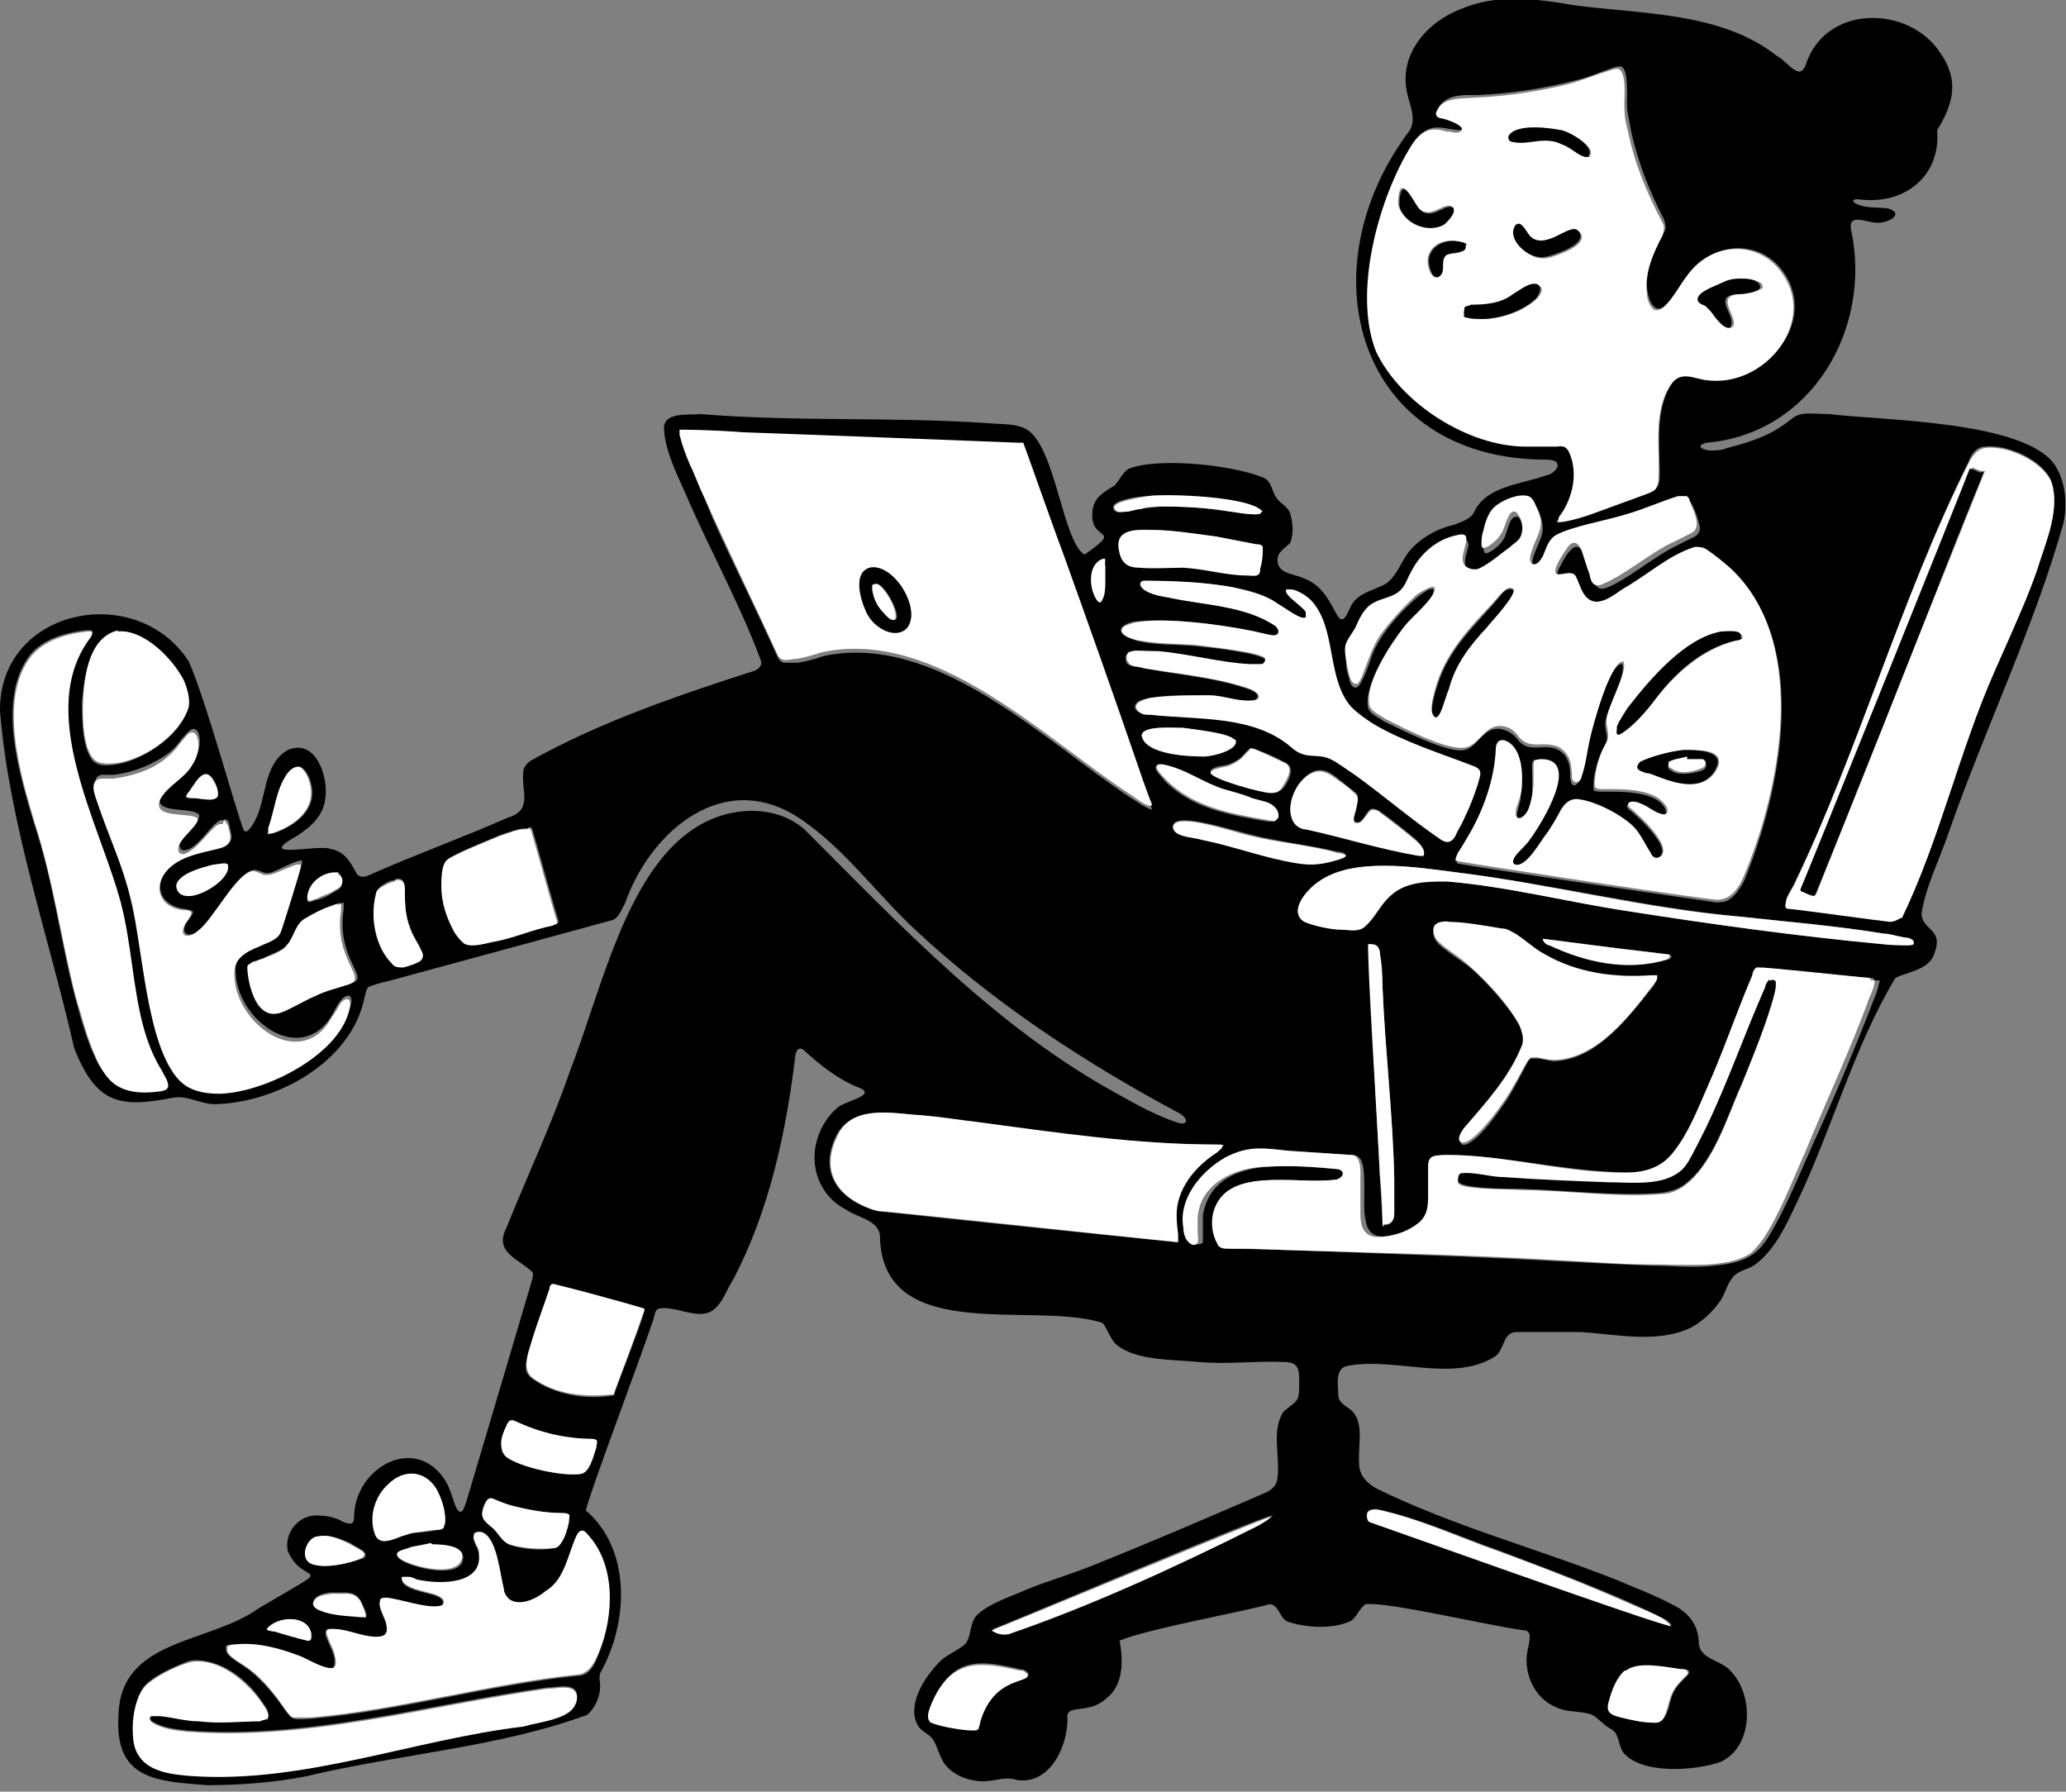 <?xml version="1.0" encoding="UTF-8"?>
<svg id="Capa_2" data-name="Capa 2" xmlns="http://www.w3.org/2000/svg" viewBox="0 0 158.7 137.6">
  <rect x="0" y="0" width="158.7" height="137.6" fill="#808080" stroke="none"/>
  <defs>
    <style>
      .cls-1 {
        fill: #fff;
      }
    </style>
  </defs>
  <g id="Capa_1-2" data-name="Capa 1">
    <g>
      <path d="M0,54.5c0-7.8,10.5-9.9,14.5-3.7,1.3,2.9,3.6,11.4,4.2,12.9.2.5.7-.3.9-.7.9-1.7.6-4.3,2.5-5.4,2.1-.9,3.1,1.9,2.9,3.6-.1,1.4-1.1,2.3-2.2,3-3.4,1.9,1.7.6,2.6,1,1.1.2,1.5,1,2,1.9.3.4.8.2,1.2,0,3.4-1.5,7-2.8,10.4-4.3,2-.6,1-2.1,1.2-3.5,0-.4.3-.7.6-.9,5.4-3,11.3-5,17.2-6.9.4-.2.6-.5.4-.9-1.6-4.3-3.9-8.4-5.7-12.6-.7-1.6-1.6-3.3-1.7-5.1,0-1.3,1.9-1,2.8-1.1,7.3.6,14.8.2,22.1.7,1,.1,2.2,0,3,.5,2.2,1.4,2.7,8.5,4.4,9.6,3-2.1.6-1,.6-3,0-1.3.7-1.7,1.7-2.3.4-.4.6-1,1.1-1.3,2.3-.9,8-.3,10.4.7.6.3.6,1.1,1,1.6.3.4.8.6,1,1.1.2.7.3,1.6,0,2.3-.5.5-1.2.8-.9,1.7.3.7,1.3.7,1.9,1,2.7.9,2.5,4.9,3.6,2.3.5-1.2,1.8-1.3,2.8-1.9.8-.6,1.1-1.6,1.7-2.4.9-1.1,2.2-1.8,3.5-2.1.5-.2,1.2-.4,1.5-.9.9-2.1,3.7-2.2,5.6-2.9.7-.1,1.5-1.2,0-1.2-14.6,0-18.6-14.6-10.5-25.3.5-.9,0-1.9-.2-2.8-.7-3,1.5-5.5,4.1-6.5,2.8-1.2,5.8-.8,8.7-.3,5.2.7,11.3.5,15.6,3.9.6.3,1.1,1.1,1.7,1.2.2,0,.4-.2.5-.5,1.5-4.7,7.9-4.6,10.3-1,1.5,2.1,1.1,3.9-.2,6,.3,3.6-2.6,5.8-6.1,5.3-.6,0-.3.3,0,.4.7.3,1.5.2,2.3.3,1.4.4,0,1.2-.9,1.1-.7,0-2.2-.8-1.9.6,1.6,7.5-3,15.6-11.1,16.3-.8.2-.5.5.2.6.5,0,.9,0,1.4-.2,1.5-.4,2.9-.8,4.2-1.7.5-.3.9-.8,1.5-.9.6-.1,1.4,0,2.1,0,4.1.5,15.2.5,17.4,4,.8,1.3.9,3,.6,4.4-2.3,8.1-6,15.7-8.8,23.7-.7,2.1-1.8,4.2-2.1,6.3.1,1.3,1.7,1.1,1,3-.4,1.3-2,1.4-3,1.9-3.2,5.3-4.9,11.7-7.6,17.3-.8,1.7-1.7,3.7-3.3,4.8-.5.3-1.2.4-1.6.9-.5.6-.6,1.4-1.1,2-.6.8-1.3,1.4-2,1.8-2.5,1.3-5.7.6-8.5.4-1.7,0-3.4,0-5,0-1.1,0-.9,1.4-1.7,1.9-3.2,2-7.7,0-11.3.7-1,.2-.7,1.5-.7,2.2,0,.7.7.9,1.1,1.3.9,1,.4,2.7.5,4,0,.9.6,1.5,1.3,1.9,5.9,2.9,12.3,4.6,18.4,7,1.4.6,3,1.2,4.3,1.9,1.3.6,2.1,1.6,2.1,3.1.2,1.2,1.8,1.2,2.5,2.1,1.7,1.8,1.7,5.7-.8,6.9-1.9.7-6.1,1-7.5-.7-.3-.4-.3-1-.6-1.5-.2-.3-.6-.4-.9-.7-.4-.3-.7-.7-1.2-.8-.8-.2-1.7-.1-2.5-.5-1.7-.7-2.6-2.8-2.1-4.6.1-.6.3-1.3-.4-1.3-2.9-.4-10.4-2.2-12.1-2-.6.4-.7,1.2-1.4,1.4-1.3.5-3.1.4-4.4,0-.8-.1-.8-1.4-1.6-1.4-1.6.5-9.4,1.9-11.5,2.8.3,1.6.3,3.5-1.1,4.5-1.3,1.2-3.1.3-2.9,1.5,0,2.2-1.4,5.1-3.9,4.7-.8-.3-1.7.1-2.6.1-1.2,0-2.7-.6-3.2-1.8-.3-.6-.4-1.2-.8-1.6-.3-.3-.8-.5-1-.9-.9-1.6.6-3.8,1.7-4.9.5-.5,1.3-.8,1.9-1.3.6-.6.3-1.8,1.1-2.4.9-.8,2.5-1.3,3.6-1.8,1.7-.7,3.5-1.2,5.2-1.9,4.5-1.8,8.9-3.7,13.3-5.6.4-.2.7-.5.8-.9.3-1.7-.5-3.8.5-5.3,1.1-.9,1.2-.7,1.2-2.2,0-1,0-1.6-1.2-1.6-2.1-.1-4.4.2-6.5,0-2.1-.2-4.8-.1-6.3-1.3-.5-.4-.7-1.2-1.1-1.7-5.2-1.7-16.7,1.7-17.1-6.4.1-1.5-1.6-1.6-2.6-2.3-2-1-2.9-3.3-2.2-5.5.3-.9.8-1.7,1.5-2.3.4-.5,3.3-1,1.6-1.6-1.5-.6-2.9-1.7-4.1-2.8-.3-.3-.6-.2-.7.3-.7,5.9-2,12-4.8,17.3-.6.9-1,2.5-2.3,2.6-1.1.1-2.3-.6-3.4-.4-.3.1-.3.5-.4.8-1.1,3.3-4.9,13.3-5.2,14.7,3.5,3,3.3,8.6,1.1,12.5-.1.4,0,.7,0,1,0,.8-.4,1.7-1,2.2-6.8,2.5-14.4,3-21.5,4.7-2.5.5-5.2.7-7.7.7-3.8-.3-7.1-.4-6.8-5.3.1-6,6.9-5.5,10.8-8.3,6.4-3.8,3.4-1.5,2.2-4.4-.3-1.5,1-2.9,2.5-2.7.6,0,1.3.2,1.8.5.6.2.8.2.8-.5.1-3.7,4.7-6.3,7-2.7.4.6.6,1.6.9,2.2.4.5.5,0,.7-.5.9-3,3.8-12.8,5.1-17.2,0-.2.1-.3,0-.5-1-1-3-1.5-2-3.4,1.6-4,3.5-8,4.9-12.1,2.7-6.9,4.8-17.9,12.1-19.7,2.1-.5,4.3-.2,5.9,1.2,7.5,7.5,14.8,15.3,24.2,20.4,1.4.8,2.9,1.6,4.4,2.1.9.3.9-.3.2-.7-7.3-3.9-14.3-8.5-20.3-14.1-3-2.8-5.4-6.2-8.8-8.5-5.9-4-11.6,1-13.5,6.5-.3.5-.5,1.2-1.1,1.3-2.9.8-12.5,3.4-16.9,4.6-.9.2-1.5.4-1.7.5-.2.2-.2.5-.3.8-1,5-6.8,8.1-11.5,8.2-1.1,0-2.1-.7-3.2-.5-4.1.8-5.9.5-7.6-3.8C3.8,72.1.7,63.3,0,54.6h0ZM119.7,39.9c0,0,.1.1.3,0,.7-.1,1.7-.4,2.4-.6,1.4-.5,2.9-1,4.3-1.5.2,0,.5-.2.6-.4.2-.3.2-.6.2-1,0-2.1-.4-4.9.9-6.9.7-1.2,1.7-.5,2.8-.4,4.4.5,8.5-4.4,5.8-8.2-1.8-2.6-5.5-2.4-7.4.3-.5.6-1.9,3.7-2.8,2-.8-1.8.2-3.8,1.1-5.5.1-.3,0-.6-.1-.9-1.1-2.1-2-4.4-2.5-6.7-.1-.5-.2-1.1-.3-1.6-.1-.7.2-3.2-.5-3.4-.1,0-.3,0-.6.1-.9.3-2,.8-3,1-2.3.6-5,1-7.4,1.1-1,0-2.2-.1-2.9.8-.1.2-.2.4,0,.6,0,0,.2.1.4.1.5.1,1.2.4,1.4.7,0,.1.1.3,0,.4-.3.2-.8,0-1.1,0-1.3-.3-2,0-2.7,1.1-2.6,4-4.6,11.3-2.7,15.8,1.8,4.1,7.1,7.3,11.5,7.3.7,0,1.7,0,2.4,0,.6,0,.8.1,1,.6.6,1.5.2,3.2-.7,4.6,0,.1-.2.3-.2.4h0ZM88.4,61.9c0,0,.1,0,.1,0,0,0,0,0,0,0-1.9-5.4-4.7-13.4-6.8-19.2-.8-2.2-3-8.4-3.1-8.6,0,0,0,0,0,0,0,0-.2,0-.3,0-5.3-.2-15.3-.6-21.1-.8-2.6,0-4.5-.2-4.9-.2,0,0,0,0,0,0,0,0,0,.1,0,.4.1.8.5,1.6.8,2.3.5,1.3,1.1,2.6,1.6,3.9,1.6,3.6,3.4,7.1,5,10.7.1.2.2.4.5.5.3,0,.6,0,1.1,0,.6-.1,1.4-.3,1.9-.5,8.7-1.9,17,6.5,23.7,10.9.5.3,1,.7,1.6.9h0ZM146.1,70.4c2.9-6,4.4-12.8,7.1-18.9.8-1.8,1.6-3.7,2.4-5.5.4-1,.8-2,1.1-3,.6-1.8,1.5-4.1.9-6-.6-1.6-3.3-2.9-5.1-2.7-.7,0-1.1.6-1.3,1.2-5.2,10.4-8.3,22-13.4,32.4-.2.4-.5.8-.6,1.2,0,.4,0,.5.2.6,1.1.1,6.8.9,7.8,1,.3,0,.6-.1.8-.3h0ZM96.9,39.3c-.9-1.1-7.4-1.4-8.8-1.2-.6,0-2.7.3-2.6.9.1.4.5.4.9.3.4,0,.8-.2,1.1-.2.6-.1,1.1-.1,1.7-.2,1.8,0,3.5.1,5.3.4.6,0,1.2.2,1.8.2.2,0,.6,0,.5-.2h0ZM117.8,58.4c-.2.2-.1.7-.1,1.1,0,.6,0,1.2,0,1.7-.1.5-.3,1.2-.6,1.6-.2.2-.5.4-.6,0,0-.4.2-.9.3-1.4,0-.4.1-.8.1-1.1,0-1.2-.2-2.7-1.2-3.1-.3-.2-.7,0-.7.3,0,2.1-.7,4.2-1.6,6-.4.8-1.1,1.7-1.4,2.4-.1.2-.1.3-.1.4,1.3.3,18.5,2.8,19.9,3,.3,0,.7,0,1-.2.5-.3.9-.9,1.2-1.5,2.8-6.8,5-17.8-.7-23.5-.6-.6-1.5-1.4-2.1-1.7-.3-.2-.6-.2-.9-.2-2,.6-3.7,2.1-5.5,3.2-.6.3-1.3.8-1.9,1-.7.1-1.1-.5-1.4-1.1-.2-.4-.3-.8-.5-1-.4-.2-1.1.3-1.4,0,0-.3.1-.6.3-.9.2-.4.4-.8.8-1.2.4-.4.7-.2,1,.4.2.5.4,1.2.6,1.8.2.5.4.9.9.8,1.1-.3,2.8-1.6,3.9-2.3.6-.4,1.1-.7,1.7-1,.4-.2.8-.4,1.2-.6.5-.2.7-.6.5-1.1-.1-.5-.3-1-.5-1.4-.2-.4-.4-.6-.9-.4-1.7.5-3.3,1.3-5,1.7-1.4.3-3.5.8-4.5,1.4-.7.4-.7,1.3-1.2,1.9-.3.4-.8.4-.7-.1,0-.9.9-2,.8-2.8,0-.6-.4-1.8-.9-2-.3-.1-.8,0-1.2,0-.4.1-.8.3-1.1.5-.8.5-1,1.3-1.2,2.2,0,.3-.3,1.1,0,1.3.4,0,1.2-.7,1.4-1.1.3-.4.4-1.9,1.1-1.7.2.1.4.6.5.9,0,.3.1.5,0,.8-.1.5-.5.7-.9,1-.5.4-1.5,1.1-2.1,1.4-.5.3-1.3.4-1.5-.2-.2-.5.1-1.2.2-1.7,0-.3-.1-.5-.5-.5-1.6.2-3.1,1.4-3.8,2.8-.2.5-.4,1-.8,1.4-.4.4-.9.6-1.5.7-1.4.3-1.6,1.5-2.3,2.5-.2.2-.4.5-.5.8-.1.4,0,.8,0,1.4,0,.5.2.9.3,1.4.3.7.7.4.9-.1.3-.5.6-1.4.8-2,.6-1.5,1.9-3,3-4,.4-.4.8-.7,1.3-1,.5-.2.5,0,.3.5-.5,1-1.6,1.7-2.3,2.6-1,1.3-3,4.3-2.6,6,.2.5.8.7,1.2,1,1.3.6,4.9,2.5,6.2,2.2.8-.2,1.1-1,1.8-1.4.7-.5,1.7-.1,2.2.5.9,1.3,2.1.3,3.2.9.6.3.9,1,.9,1.7,0,.3,0,.5.1.8.2.5.6,0,.7-.3.3-.9.3-1.8.6-2.7.2-.9,1.6-6.2,2.6-6.1.4.8-1.3,3.6-1.3,4.6,0,.6.3,1.1,0,1.6-.5.8-.8,1.9-.9,2.9,0,.2,0,.3,0,.5,0,.2.4.2.6.2,1.4,0,4.2-.1,4.9,1.3.2.4,0,.7-.5.5-.6-.2-1.1-.7-1.7-.9-.7-.1-1,.2-.4.6.7.6,1.4,1.3,1.9,2,.3.4.8,1.2.2,1.6-.3.2-.6,0-.7-.3-.4-.6-.8-1.5-1.3-2-.8-.9-2.8-1.9-4.1-2.1-.9-.2-1.3.5-1.7,1.2-.2.5-.4.8-.8,1.3-.5.6-1.6,2.7-2.5,2.5-.6-.3.4-1.1.6-1.3.2-.2.3-.4.5-.6.8-1.2,3.9-6.3.9-6.2-.3,0-.5,0-.6.1h0ZM97,42c0,0-.3-.1-.5-.2-1-.2-2-.4-3.1-.6-1.5-.2-3-.4-4.5-.5-1,0-2.9-.3-2.9,1.1,0,.5.1,1.1.5,1.4,1,.7,3.2.2,4.4.3,1.6.1,3.2.5,4.9.6.3,0,.7,0,.9-.1,0,0,.1-.2.1-.4,0-.4.1-1,.2-1.3,0-.1,0-.3,0-.4h0ZM84.8,42.9c-1.2.3-1.2,2.2-.6,3.1.2.3.4.4.5,0,.2-.4.2-.9.2-1.4,0-.4,0-.8,0-1.1,0-.3,0-.6-.1-.6h0ZM100.3,47.4c-.3.3-1.7-.8-2.1-1-2.3-1.7-7.2-1.7-10-1.8-.6,0-.9.3-.3.7.4.3,1,.4,1.5.5,2.7.6,6.3.7,8.6,2.3.3.3.3.7-.2.7-.5,0-1.3-.3-1.9-.4-2.6-.5-5.7-.9-8.4-.7-.8,0-2.2.6-.8,1.3,1.8.7,3.9.4,5.8.7.4,0,4.6.5,4.7,1,0,.1,0,.3-.3.4-.3.1-.6,0-.9,0-2.5-.2-5.2-.9-7.7-1.1-.6,0-2.1-.3-1.8.8.1.3.3.3.7.4.3,0,.7.2,1.1.2,2.7.5,4.7.6,7.2,1.4.3.1,1.1.3,1.1.7-.1.4-.8.3-1.1.3-.9,0-1.8-.4-2.7-.4-1.2,0-4.5-.1-5.4.5-.3.2-.3.6,0,.7.2.2.6.2.9.2,3.6.4,7.9,0,10.8,2.5,1.2,1,2,.4,3,.9.6.3,1.4.9,2,1.3,2.2,1.6,4.2,3.3,6.5,4.9.8.5,1-.2,1.3-.7.4-.7.7-1.4,1-2.1.2-.4.4-.9.5-1.3,0-.3.2-.7.2-1,0-.2-.4-.4-.6-.5-2.2-.9-4.4-1.5-6.5-2.6-1-.5-2-1.1-2.7-1.9-1.8-2.1-1.2-5.5-2.7-7.7-.4-.6-.9-1-1.7-1.3-.2,0-.5-.1-.6,0-.3.3,1.3,1.2,1.5,1.7,0,.1.2.3,0,.4h0ZM7.1,48.4c0,0-.3,0-.5,0-1.7.2-3.3.7-4.3,1.9-2.6,3.4-.8,9.2.3,12.9,1.5,4.4,2,9,3.2,13.5.4,1.5.8,3,1.5,4.5.3.7.7,1.2,1.1,1.7,1,1,2.6,1,3.9.8.6,0,.7-.3.4-.9-.1-.3-.3-.6-.5-.9-.6-1-1-2.1-1.3-3.2-.8-3.1-.9-6.4-1.7-9.4-1.6-6.1-6.7-14.8-2.3-20.5.1-.2.2-.3.1-.4h0ZM9,48.6c-2.1.4-2.5,3.2-2.7,5.2,0,1.4,0,3.6.8,4.6.5.5,1.2.4,1.9.3,2.2-.4,5.2-2.4,5.5-4.7,0-1.2-.6-2.3-1.4-3.2-1-1.2-2.6-2.5-4.1-2.3h0ZM94.8,56.8c-.3-.4-3.3-.8-3.9-.9-.9,0-3.1-.2-3.2.6.2,1.4,3.7,1.6,4.8,1.6.6,0,2.8-.5,2.4-1.3h0ZM17.2,63c-.3-.1-.6.2-.8.4-.6.6-1.4,1.8-2.2,1.9-.2,0-.3,0-.4-.3-.1-.7,1.6-1.8,1.5-2.4-.4-.7-3.7,0-2.9-1.5.6-1.1,1.9-1.6,2.5-2.7.4-.6.6-1.5.3-2.2-.4-.6-.9.2-1.2.5-.3.4-.6.8-1,1.1-1.2.9-2.7,1.5-4.2,1.7-.3,0-.7,0-1,0-.9.2-.3,1.3-.2,1.9.8,2.4,1.9,4.8,2.5,7.2,1,3.8,1.2,11.4,3.8,14.1.8.7,1.8,1,3.1,1,3.5,0,9.4-3.1,10-6.8,0-.6-.4-.5-.7-.2-.3.3-.5.7-.7,1.1-2.4,4.3-7.6.5-7.5-3.4,0-1.2.8-1.6,1.9-2,.6-.3,1.5-.5,1.7-1.2.3-.9,1.3-4.1,1.5-4.9,0,0,0-.2,0-.2-.3-.1-1.6.6-2.1.8-.8.4-1-.1-1.6-.1-1.3.2-3,3.7-4.2,4.6-.6.6-1.5.5-1-.5.2-.3.6-.7.5-.9,0-.1-.3-.1-.6-.2-2-.2-2.6-2.1-.9-3.4,1-.8,2.3-1.1,3.5-1.3.4,0,.7-.2.9-.5.2-.3,0-.8-.1-1.3,0-.2-.1-.3-.3-.4h0ZM96,57.5c-.3.2-.6.7-1,.9-.3.2-.6.3-1,.4-.3,0-1.1.2-1,.5,0,0,.1.1.2.2.5.3,1.5.6,2.1.8.8.2,1.5.5,2.4.6.4,0,.6-.1.9-.4.3-.4.7-1.1.5-1.6,0-.1-.2-.2-.3-.3-.4-.2-1.1-.6-1.7-.8-.3-.1-.8-.4-1-.3h0ZM98,63c.2-.2.1-.5,0-.7-.3-.5-1.3-.7-1.9-.9-.7-.2-1.5-.4-2.2-.7-1.6-.5-3-1.7-4.7-1.9-1-.1,0,.8.2,1.1,2.1,2.2,5.1,2.7,8,3.2.2,0,.4,0,.5,0h0ZM20.6,64c0,0,.3,0,.4,0,1.8-.6,3.4-1.9,2.9-3.8-.1-.5-.4-1.1-.8-1.3-.4-.1-.8.3-1,.6-.8,1.2-1,2.7-1.4,4.1,0,.1-.1.3,0,.4h0ZM109.3,65.7c.3-.4-.3-.9-.5-1.2-.7-.6-2.1-1.7-2.8-2.2-.2-.1-.4-.2-.6-.2-.5.1-.7,1.3-1.3,1-.1,0-.2-.2-.1-.4,0-.5.3-1,.3-1.5,0-.3-.3-.4-.5-.6-.3-.2-.6-.5-.9-.7-.6-.5-1.1-.9-1.9-.7-1.4.5-2.4,2.8-1.6,3.9.2.3.6.4.9.5,2.9.6,5.6,1.6,8.5,2,.2,0,.4,0,.5,0h0ZM14.3,61.2c0,0,.3,0,.6.1.5,0,1.4.3,1.8-.1.2-.5-.3-1.5-.7-1.7-.4-.2-.7.4-1,.6-.1.2-.3.4-.4.6-.1.2-.3.4-.3.5h0ZM103.4,65.7c0-.2-.5-.3-.7-.3-2.1-.5-4.7-.8-6.6-1.3-1.6-.4-3.8-1.1-5.1-1.1-.3,0-.8,0-.9.4,0,.9,1.6.9,2.2,1,2.5.5,4.8,1.4,7.3,1.8,1.2.2,1.8.2,3.1-.2.2,0,.6-.1.7-.3h0ZM40.6,63.6c-.7,0-1.5.3-2.1.5-1.2.5-3.2,1.3-4,1.8-.6.4-.5,1.5-.5,2.1,0,1.2.3,2.4,1,3.5.2.4.5.7.8.9.7.3,1.7,0,2.4-.2,1.4-.4,2.8-1,4.3-1.2.2,0,.4,0,.4-.3-.3-.9-1.5-5.3-2-7,0,0,0-.1-.2-.2h0ZM17.5,66.4c-.2-.2-.8,0-1.1,0-.8.2-2.4.7-2.8,1.4-.2.5.3.9.7,1,1,.2,3.5-1.3,3.2-2.4h0ZM147,72.5s0,0,0-.2c-.2-.2-.5-.3-.7-.3-.5-.1-1-.2-1.6-.3-3.6-.6-7.3-.9-11-1.3-7.3-.7-14.5-2.5-21.8-3.4-3.1-.4-8-1.2-10.6.7-.9.6-2.4,2.3-1.1,3.1.6.3,2,.5,2.8.6.6,0,1.3.2,1.8-.2.9-.7,1.2-1.7,2-2.4,1.2-1.1,2.7-1.2,4.4-1.1,4.7.4,9.3,1.6,14,2.3,6.3,1,12.9,1.9,19.3,2.5.7,0,1.4.1,2.1.1.2,0,.4,0,.4-.1h0ZM26,67.1c-.1,0-.3-.1-.4,0-1,0-2,.9-2,2,0,.4.5,0,.8,0,.4-.1.8-.3,1.1-.5.3-.2.6-.3.7-.5.2-.3,0-.7-.2-.9h0ZM30.3,67.6c-.4,0-.8.3-1.1.5-.1.1-.2.2-.3.4-.5,1.8,0,4.1,1.2,5.4.2.3.6.4.9.3.4,0,1-.2,1.3-.5.3-.2.1-.5,0-.9-.3-.5-.6-1-.8-1.6-.4-1-.4-2-.4-3,0-.5-.2-.8-.7-.7h0ZM26.2,69.4c0-.2-.7.2-.9.2-.5.2-1.1.5-1.6.8-.7.5-.9,1.4-1.4,2-.5.6-1.4.8-2.1,1.2-.2,0-.4.2-.6.2-.2,0-.3.1-.4.3,0,0,0,.1,0,.2,0,.3,0,.9.2,1.3.2.7.5,1.6,1.2,2,.7.4,1.3,0,2-.3.6-.3,1.3-.7,1.8-.9.8-.4,1.7-.7,2.6-.9,1.5-.4-1.2-1.8-.6-5.7,0-.1,0-.4,0-.5h0ZM127.3,75.1c0,0-.3,0-.5,0-2.8.3-5.6-.2-8.1-1.6-.8-.4-1.5-1.1-2.3-1.6-.4-.2-.7-.3-1.1-.4-1.1-.2-2.9-.4-3.9-.5-.5,0-1.2,0-1.3.6,0,.4.2.7.5,1,.6.5,1.5,1.1,2.2,1.6,1.4,1.2,3.3,3.3,4.1,4.9.3.6.2,1.1,0,1.7-.9,2-2.3,3.7-3.8,5.4-.3.4-.7.7-.9,1.2-.1.3,0,.6.4.5,1.1-.4,2.5-2.5,3.2-3.5.5-.8,1.2-2.2,1.6-2.9,0,0,.1-.2.2-.2.1,0,.3,0,.5,0,.4,0,.9.2,1.3.2,3.3-.1,5.8-3.5,7.7-5.9,0-.1.2-.3.2-.4h0ZM128.3,73.4c0,0,0-.1,0-.1-.2,0-.8-.1-1.7-.2-1.9-.2-7.2-.9-8-1,0,0,0,0,0,0,0,.1.4.4.5.5,2.8,1.4,6,2,9,1.1.2,0,.3-.2.3-.3h0ZM106.3,94.1c.5,0,.8-.3.8-.8,0-.9,0-1.9,0-2.7-.1-4.9-.7-9.8-.9-14.7,0-.8,0-1.9-.2-2.6,0-.3-.1-.5-.3-.6-.1-.1-.5-.2-.6-.1,0,1.2.7,13.7.9,17.8.1,2,.2,3.5.2,3.8,0,0,0,0,.1,0h0ZM144,75.3c0-.1,0-.1-.2-.2-1.1,0-7.4-.7-8.4-.8-.2,0-.2.2-.4.4-1.3,2.9-2.3,6-3.6,8.9-.8,1.7-1.5,3.5-2.6,5-1.2,1.6-3.2,1.5-5,1.4-4.1-.2-8.2-1.2-12.3-1.3-.4,0-.8,0-1.1.1-1,.2,0,3.6-.6,4.5-.5.9-1.6,1.3-2.6,1.5-1.1.3-2.1.3-2.3-1.1-.3-1.1.2-4.2-.5-4.8-.2-.2-.4-.2-.6-.2-1.5-.1-2.9-.2-4.4-.3-1.2,0-2.4-.3-3.5,0-2.6.6-5,3.1-4.7,5.8,0,.5.2,1,.6,1.3.2.1.5.1.6-.1,0-.3,0-.6,0-.8,0-.4,0-.8,0-1.3.9-4.8,7.1-3.7,10.7-3.5.8.2.2.7-.3.8-2.9.4-7.8-1-9.2,2-.4.8-.4,1.7,0,2.6.1.4.5.6.9.7,5.9.1,11.8.4,17.7.6,4.9.2,9.7.5,14.6.7,1.6,0,3.2.2,4.9,0,2-.2,3.2-.6,4.2-2.3,1.4-2.3,2.6-5.4,3.8-8,1.5-3.3,3-6.9,4.3-10.3.2-.4.3-1,.4-1.3h0ZM93.9,88c0,0-.4-.1-.5-.1-6.1,0-12.2-.8-18.2-1.7-1.7-.2-3.5-.4-5.2-.6-2-.2-4.8-.5-5.8,1.7-1.4,2.9.4,4.9,3.1,5.7,1.7.2,18,1.9,23.1,2.4,0,0,0,0,0,0,0,0,0,0,0-.1,0-.1,0-.3,0-.5,0-.9-.1-1.7,0-2.5.4-1.7,1.6-3,3-3.8.2-.2.5-.3.4-.5h0ZM49.5,100.6c-1.6-.5-6.2-1.7-7-1.9-.2,0-.2.2-.3.4-.4,1.3-.9,2.5-1.3,3.8-.1.5-.3,1-.4,1.4-.2.6-.2,1.2.4,1.6,1.7,1.2,4,1.6,6,1.3.2,0,.3,0,.3-.2.3-.9,1.9-4.9,2.3-6.3h0ZM45.8,110.6c-.1-.1-.3,0-.5-.1-.7,0-1.4,0-2.1-.2-1.2-.2-2.4-.6-3.5-1.1-.4-.2-.6-.2-.8.3-.2.4-.3.8-.4,1.3,0,.5,0,.8.4,1.1,1.1.8,4.3,1.5,5.7,1.3.7-.2,1-1.3,1.2-2,0-.2.2-.5,0-.6h0ZM34.1,117.3c0-.1.1-.3.1-.5,0-.8-.3-1.7-.7-2.4-.9-1.5-2.5-1.5-3.7-.3-.9.9-1.3,2.2-1.1,3.4.2,1.2,1.2.9,2.1.5.4-.2.8-.3,1.2-.3.5,0,1.1-.1,1.6-.2.2,0,.4,0,.5-.2h0ZM43.7,116.3c-.1,0-.3,0-.5-.1-1.2,0-2.4-.2-3.6-.5-.5-.1-1-.3-1.5-.5-.5-.2-.7,0-.9.4-.4,1,0,1.2.7,1.8.4.4.6.9,1.2,1.2.9.4,2.5.5,3.4.3.3,0,.5-.2.6-.4.3-.4.5-1.1.6-1.6,0-.3.1-.5,0-.6h0ZM128.4,124.8c0-.1-.4-.4-.6-.5-4-2-8.4-3.6-12.6-5.2-3.1-1.1-6.2-2.5-9.4-3.2-.3,0-.7,0-.8.3,0,.2,0,.5.2.6,1.2.3,22.4,7.9,23.2,8h0ZM97.7,116.4c-.7,0-20.3,8.3-21.4,8.7,0,0,0,0,0,0,0,0,0,0,.1.1.3.3.8.4,1.2.2,6.3-2.3,12.8-5.3,18.9-8.2.4-.2,1.1-.5,1.3-.9h0ZM17.4,126.5c-.2.3.2.7.5.9.4.3.9.6,1.3.9,1.1.9,2,2,2.8,3.2.2.2.3.4.6.5.4.1.9,0,1.3,0,6.8-.6,13.7-2.6,20.5-3.3.9,0,1.3-.9,1.6-1.7,1.2-2.9,1.2-6.7-.9-9.1-.3-.4-.6-.3-.8.1-.7,1.5-.9,3.4-2.4,4.3-.7.5-2,1.2-2.8.6-.2-.2-.4-.5-.4-.8-.3-1.2-.5-3.8-1.6-4.3-.3-.2-.7,0-.7.3,0,.5.4.9.4,1.4.2,2.3-3,2.3-4.8,1.9-.2,0-.5-.1-.7-.2-.1,0-.3,0-.4,0,0,0,0,.2,0,.3.5.8,2.5.8,3,1.3.2.2.2.5,0,.6-1,.3-3.1-.5-4.2-.6-.2,0-.4,0-.5.2-.2.6.5,1.4.5,2,.2,1-.9.8-1.6.7-.9-.1-1.9-.6-2.8-.6-.3,0-.3.2-.3.4.1.5.6,1.3.7,1.9,0,.5,0,.9-.6.7-.7-.2-1.4-.6-2.1-.9-1.6-.7-3.4-1.1-5.1-.9-.2,0-.5,0-.6.2h0ZM24.4,118c-.8.2-1.3,1.7-.4,2.1.9.4,2.8,0,3.8-.4.2,0,.4-.2.2-.5-.2-.2-.8-.5-1.1-.7-.7-.3-1.6-.7-2.4-.5h0ZM33.2,118.6c-.4,0-1,.2-1.5.3-.5.1-1.6.3-.9.9.9.6,4.1,1.4,4.7.2.5-1.2-1.4-1.4-2.2-1.3h0ZM28.1,124.2c.2-.2-.3-1-.4-1.3-.3-.4-.6-.6-1.2-.6-.3,0-.7,0-1,0-.5,0-1.2.2-1.4.6-.1.3.3.6.5.7,1,.4,2,.4,3.1.5.1,0,.3,0,.4,0h0ZM20.5,125.1c0,.1.4.2.6.2.7.2,2,.5,2.5.7.4.1.4-.3.3-.6-.4-1.4-2.6-1.3-3.4-.3h0ZM20.5,132c.3-.3,0-.8-.3-1.2-1-1.6-2.9-3.2-5-3.3-.3,0-.6,0-.8.1-1,.4-2.7,1.1-3.4,2-.4.6-.7,1.9-.8,2.9,0,.8,0,1.6.5,2.3.9,1.2,2.6,1.4,4,1.5,8.6.6,17.1-2.7,25.5-3.8.7-.1,1.4-.3,2.1-.5.7-.2,1.6-.5,1.9-1.2.2-.4.2-1-.3-1.2-.6-.2-1.3,0-1.9,0-9.2,1.3-18.3,4-27.6,3.3-.9-.1-1.9-.2-2.7-.7-.2-.1-.4-.5,0-.5.1,0,.3,0,.6,0,1,0,2,.3,3,.4,1.5,0,3.1,0,4.7,0,.2,0,.4,0,.5-.2h0ZM78.9,128.4c-.1-.1-.3-.2-.5-.2-3-.7-5.1-1-6.6,2.2-.2.5-.7,1.5-.2,1.8.7.3,2.4.6,3.2.6.4,0,.5-.2.5-.6.4-1.6,1.5-2.9,3.1-3.3.3,0,.8-.2.5-.5h0ZM124.9,128.3c-.6.6-1,1.5-1.2,2.3-.3.9.1,1.1.9,1.3.8.2,1.7.4,2.5.4.7,0,.9-.6,1.1-1.2.3-1.3.5-1.5,1.4-2.4.3-.3.1-.5-.2-.5-1.2,0-3.4-.7-4.4.1h0Z"/>
      <path class="cls-1" d="M117.8,58.4c.1,0,.3-.1.6-.1,3.1,0,0,5-.9,6.2-.2.4-1.8,1.6-1.1,1.9.9.2,2-1.9,2.5-2.5.3-.5.5-.8.8-1.3.3-.7.8-1.4,1.7-1.2,1.3.2,3.2,1.2,4.1,2.1.5.5.9,1.4,1.3,2,.1.3.4.5.7.3,1.1-.7-1.5-3.1-2.1-3.6-.8-.6,0-.8.6-.5.6.2,1.1.7,1.6.8.6.2.6-.4.3-.7-.9-1.3-3.5-1.2-4.8-1.2-.2,0-.5,0-.6-.2,0-.1,0-.3,0-.5.1-1,.4-2,.9-2.9.3-.5,0-1.1,0-1.6,0-1.1,1.7-3.8,1.3-4.6-1-.1-2.4,5.1-2.6,6.1-.2.9-.3,1.9-.6,2.7,0,.3-.4.7-.7.3-.1-.2,0-.5-.1-.8,0-.7-.3-1.3-.9-1.7-1.2-.6-2.3.3-3.2-.9-.5-.7-1.4-1-2.2-.5-.6.4-1,1.2-1.8,1.4-1.4.3-4.8-1.5-6.2-2.2-.4-.3-1-.5-1.2-1-.4-1.7,1.6-4.7,2.6-6,.7-.9,1.7-1.6,2.3-2.6.5-1.1-.8-.2-1.2,0-1,.9-2.1,2.1-2.9,3.2-.6.9-1,2.2-1.4,3.2-.1.2-.2.4-.3.5-.6.2-.7-.9-.8-1.3-.1-.6-.3-1.3-.1-1.8.2-.5.6-.9.8-1.4.3-.7.7-1.4,1.3-1.7.7-.4,1.5-.4,2.1-1,.4-.4.5-.9.8-1.4.7-1.4,2-2.5,3.5-2.8,1.5-.4.2,1.3.5,2.1.1.4.7.6,1.1.5.8-.3,1.8-1.2,2.5-1.7.2-.2.4-.3.6-.5.3-.3.4-.8.3-1.3-.1-.4-.3-.8-.5-.9-.6-.2-.8,1.4-1.1,1.7-.2.4-1,1.1-1.4,1.1,0,0-.1-.2-.1-.2,0-.3,0-.7.1-1,.2-.8.4-1.7,1.2-2.2.6-.4,1.6-.8,2.3-.6.3.1.5.5.6.8.6,1.3.4,1.6-.2,3-.1.4-.5,1.1-.1,1.4.4.2.8-.5.9-.8.2-.5.4-1.1.9-1.4,1.3-.7,3.8-1.1,5.4-1.6,1.4-.4,2.7-1,4-1.4.2,0,.4,0,.6,0,.2,0,.3.3.3.4.2.5.4.9.5,1.4.1.5,0,.9-.5,1.1-.4.2-.8.4-1.2.6-1.8.8-3.8,2.6-5.6,3.3-.6.2-.8-.2-.9-.8-.2-.5-.4-1.2-.6-1.8-.3-.8-.8-.8-1.2-.1-.2.3-1.4,2-.5,1.9.3,0,.8-.2,1.1,0,.2.1.3.6.5,1,.2.6.7,1.2,1.4,1.1.7-.1,1.3-.6,1.9-1,1.8-1,3.5-2.6,5.5-3.2.3,0,.6,0,.9.2.6.4,1.6,1.2,2.1,1.7,5.7,5.7,3.6,16.7.7,23.5-.4.9-1,1.7-2,1.7-1.5-.1-18.6-2.7-20.1-3,0,0,0-.2.1-.4.1-.3.5-.8.7-1.2,1.3-2.1,2.2-4.6,2.3-7,0-.5.3-.8.8-.6,1.1.5,1.3,2.2,1.2,3.4,0,.6-.2,1.1-.4,1.7-.2.5,0,1.2.6.6.3-.3.4-.7.5-1.1.1-.5.2-.8.2-1.5,0-.3,0-.7,0-1,0-.2,0-.6.1-.7h0ZM116.2,45.2c-.3-.2-.7.2-.9.4-.3.3-.5.6-.8.9-2,2.1-3.8,4.1-4.4,7-.1.4-.3,1.3.1,1.5.1,0,.3-.2.4-.5.2-.5.4-1.2.6-1.7.5-1.9,1.6-3.3,2.9-4.7.3-.4,2.5-2.7,2-3h0ZM133.8,49c.2-.2-.2-.4-.4-.4-3.2-.2-6,3.1-7.9,5.4-.5.6-1,1.3-1.3,2-.1.4,0,.6.4.3.9-.6,1.7-1.5,2.4-2.4,1.6-2.1,3.7-4,6.3-4.7.2,0,.4-.1.5-.2h0ZM129.4,57.6c-1,.1-2.6.5-3.3.9-.3.1-.5.5,0,.7.2,0,.4.1.7.2,1.2.4,2.7,1.1,3.9.7.6-.2,1.1-.7,1.3-1.3.4-1.3-1.7-1.2-2.5-1.2h0Z"/>
      <path class="cls-1" d="M119.7,39.9c0-.1.1-.3.2-.4.9-1.3,1.3-3.1.7-4.6-.2-.5-.4-.7-1-.6-.7,0-1.7,0-2.4,0-4.4,0-9.6-3.3-11.5-7.3-1.8-4.5.2-11.8,2.7-15.8.7-1.1,1.4-1.5,2.7-1.1.4,0,.8.2,1.1,0,.5-.4-1-.9-1.4-1-.2,0-.5-.1-.5-.4.4-1.3,2-1.1,3-1.2,2.4-.1,5.1-.5,7.4-1.1,1-.3,2-.7,3-1,.6-.2.8-.2,1,.5.2.9,0,1.9.1,2.8,0,.5.2,1.1.3,1.6.5,2.4,1.5,4.7,2.6,6.8.2.3.1.7,0,1-.7,1.3-1.4,2.9-1.2,4.4,0,.4.2,1.1.6,1.3.8.3,1.9-1.9,2.4-2.5,1.9-2.8,5.6-2.9,7.4-.3,2.7,3.8-1.4,8.8-5.8,8.2-1-.1-2-.8-2.8.4-1.3,2-.8,4.7-.9,6.9,0,.3,0,.7-.2,1-.1.2-.4.3-.6.4-1.4.5-2.7,1-4.1,1.5-.8.3-1.8.6-2.6.7-.2,0-.3,0-.3,0h0ZM122.1,12c.6-.7-1.5-1.8-2.1-2-1.1-.2-3.4-.5-4,.4-.1.2,0,.5.3.5.8.1,1.7-.2,2.5-.1.5,0,.9.1,1.3.3.3.1.6.3.9.5.3.2.8.6,1.2.4h0ZM111.6,15.9c-.6-.5-1.6.9-2.5.2-.4-.2-1-2-1.5-1.6-.2.3-.2.8-.2,1.2.3,1.4,2.3,2.1,3.5,1.4.3-.2.9-.8.6-1.3h0ZM121.3,17.8c-.6-.6-2.4,1.5-3.6.5-.3-.2-.8-1.4-1.2-.9-.6.9.4,1.9,1.3,2.3.5.2.9.2,1.5,0,.6-.2,2.7-.9,2.1-1.8h0ZM112.6,18.8c0-.1-.2-.2-.4-.2-1-.3-2.2,0-2.5,1.1-.1.4,0,.9.2,1.3.2.3.6.5.7.1.2-.4,0-1,.3-1.4.3-.3,1.2-.1,1.5-.5.1,0,.2-.3.1-.4h0ZM133.1,25.1c.5-.7-1.4-2.3.4-2.5.5,0,1.6-.2,1.9-.5,0-.1,0-.3-.2-.4-.3-.2-1-.3-1.4-.3-.5,0-.8.2-1.3.3-.6.2-2.2.9-1.9,1.5.1.2.4.2.5.3.2,0,.3.2.4.4.3.3,1,1.6,1.6,1.2h0ZM112.5,24.2c0,0,.2.1.3.2.3,0,.7,0,1.1.1,1.4,0,3.2-.6,4.2-1.6.2-.2.5-.7.2-.9-.1-.1-.3-.2-.5-.1-.5.2-1,.6-1.5.8-.9.6-2.1.7-3.2.8-.2,0-.4,0-.5.2-.2.1-.2.4,0,.6h0Z"/>
      <path class="cls-1" d="M88.4,61.9c-.6-.1-1.1-.6-1.6-.9-6.7-4.4-15-12.8-23.7-10.9-.6.2-1.3.4-1.9.5-.5,0-.8.2-1.2,0-.2-.1-.3-.4-.4-.6-1.8-3.9-3.7-7.8-5.5-11.8-.4-.8-.7-1.7-1.1-2.5-.3-.7-.6-1.5-.8-2.3,0-.2,0-.4,0-.4.4,0,2.3,0,4.9.2,5.8.2,15.9.6,21.1.8.2,0,.3,0,.4,0,0,0,0,0,0,0,.1.2,2.3,6.5,3.1,8.6,1.8,5,4,11.2,5.6,15.9.6,1.8,1.1,3.1,1.2,3.3,0,0,0,0,0,0,0,0,0,0-.1,0h0ZM66.8,43.6c-1.3.4-.7,2.5-.3,3.3.5,1.3,2.3,2.3,3.2,1.3,1.1-1.5-1.1-5-2.9-4.6h0Z"/>
      <path class="cls-1" d="M144,75.3c0,.4-.2.9-.4,1.3-1.4,3.9-3.3,7.9-4.9,11.8-1,2.2-2,4.9-3.3,6.8-.3.4-.6.8-1,1.1-.8.5-1.8.7-3,.8-1.7.1-3.2,0-4.9,0-2.1,0-4.3-.2-6.5-.3-8-.5-16.1-.6-24.1-.9-.6,0-1.1,0-1.7,0-.3,0-.6-.1-.7-.4-.4-.7-.5-1.6-.3-2.4,1-3.6,6.3-2.1,9.3-2.5.5,0,1-.6.3-.8-1.8-.2-3.6-.3-5.4-.2-2.5,0-5.3,1.3-5.4,4,0,.4,0,.8,0,1.1,0,.3.2,1-.4.9-.5-.2-.7-.8-.7-1.3-.4-2.2,1.3-4.3,3.2-5.4,1.9-1,3.1-.7,5.1-.5,1.5.1,3.1.2,4.6.3.6,0,.7.8.7,1.3,0,1.1,0,2.2,0,3.3,0,.9.3,1.7,1.3,1.7,1.1,0,2.4-.4,3.3-1.2.5-.5.6-1.1.6-1.9,0-.8,0-1.6,0-2.4,0-.3.1-.6.4-.7.3-.1.8-.1,1.1-.1,4,0,8,1.1,11.9,1.3,2,.1,4.1.3,5.5-1.6,1.1-1.4,1.8-3.2,2.5-4.8,1.3-2.9,2.3-5.9,3.5-8.7,0-.2.2-.7.5-.6.9,0,7.3.7,8.4.8,0,0,.2,0,.2.2h0ZM135.9,75.3c-.2.1-.3.4-.3.6-1.6,3.6-2.8,7.3-4.6,10.9-.4.8-.9,1.8-1.3,2.5-.2.3-.4.6-.7.8-1.5,1.1-3.7.8-5.4.8-2.7-.1-5.4-.2-8.1-.4-1,0-2.2-.4-3.2-.3-.3,0-.3.4-.3.6,0,.6,3.9.5,4.8.6,3.5,0,7.5.6,10.9.3.5,0,1-.2,1.5-.5,2.4-1.6,3.5-5.5,4.6-7.9.9-2.3,1.9-4.7,2.5-6.9,0-.3.2-.7.1-.9,0-.3-.4-.2-.5,0h0Z"/>
      <path class="cls-1" d="M146,70.5c-.3.2-.6.3-.8.3-1-.1-6.7-.9-7.8-1-.3,0-.3-.2-.2-.6.1-.4.4-.8.6-1.2,5-10.5,8.2-22,13.4-32.4.3-.6.7-1.1,1.3-1.2,1.8-.2,4.5,1.1,5.1,2.7.6,1.9-.3,4.2-.9,6-.3,1-.7,2-1.1,3-.8,1.9-1.6,3.7-2.4,5.5-2.7,6.1-4.2,12.9-7.1,18.9h0ZM152.4,36.2c-.2,0-.7-.2-.9-.3,0,0,0,0,0,0,0,0,0,0,0,0-.5,1.1-12.6,31.2-13,32.3,0,0,0,0,0,0,0,0,0,0,0,0,0,0,.1,0,.2.1.2.1.6.3.8.4,0,0,0,0,0,0,0,0,0,0,0,0,3.1-7.8,7.4-18.7,10.6-26.6,1.3-3.3,2.3-5.7,2.4-6,0,0,0,0,0,0,0,0,0,0,0,0h0Z"/>
      <path class="cls-1" d="M93.9,88c0,.2-.2.3-.4.5-1.4.9-2.6,2.2-3,3.8-.2.8-.1,1.7,0,2.5,0,.2,0,.7,0,.6-5-.5-21.4-2.3-23.1-2.4-2.8-.8-4.5-2.8-3.1-5.7,1-2.3,3.7-1.9,5.8-1.7,1.8.1,3.5.4,5.2.6,6,.8,12.1,1.7,18.2,1.7.2,0,.5,0,.5.1h0Z"/>
      <path class="cls-1" d="M17.2,63c.1,0,.2.3.3.4.1.4.3.9.1,1.3-.2.3-.5.4-.9.5-1.2.3-2.5.5-3.5,1.3-1.6,1.3-1.1,3.2.9,3.4.3,0,.5,0,.6.2,0,.2-.3.6-.5.9-.5,1,.3,1.1,1,.5,1.2-.9,2.9-4.4,4.2-4.6.3,0,.6.2.9.3.2,0,.5,0,.7-.1.6-.2,1.4-.6,1.8-.7.1,0,.2,0,.3,0,0,0,0,.1,0,.2-.2.8-1.2,4-1.5,4.9-.2.7-1.1.9-1.7,1.2-1,.4-1.9.9-1.9,2-.1,3.9,5.2,7.7,7.5,3.4.3-.4.5-.8.7-1.1.3-.3.7-.5.7.2-.5,3.7-6.5,6.7-10,6.8-1.2,0-2.3-.2-3.1-1-2.6-2.7-2.8-10.3-3.8-14.1-.6-2.5-1.7-4.8-2.5-7.2-.2-.6-.7-1.7.2-1.9.3,0,.7,0,1,0,1.5-.2,3.1-.7,4.2-1.7.4-.3.7-.7,1-1.1.3-.3.8-1.2,1.2-.5.3.7.1,1.6-.3,2.2-.6,1.1-1.9,1.6-2.5,2.7-.7,1.6,2.6.9,2.9,1.5,0,.6-1.7,1.7-1.5,2.4,0,.2.2.3.4.3.8-.2,1.6-1.3,2.2-1.9.2-.2.5-.5.8-.4h0Z"/>
      <path class="cls-1" d="M17.4,126.5c.1-.1.4-.2.6-.2,1.7-.2,3.5.3,5.1.9.7.3,1.8,1,2.5.9.4-.2.1-1,0-1.4-.2-.4-.4-.9-.5-1.2-.1-.4.2-.4.5-.4,1.1,0,2.2.6,3.3.6.6,0,.9-.2.8-.8,0-.6-.7-1.4-.5-2,0-.2.3-.2.5-.2,1.1.1,3.2.9,4.2.6.2-.1.3-.4,0-.6-.6-.5-2.5-.5-3-1.3,0,0-.1-.3,0-.3,0,0,.3,0,.5,0,.2,0,.4.1.6.2,1.8.4,5,.4,4.8-1.9,0-.2,0-.5-.2-.7-.1-.3-.3-.5-.2-.8,0-.3.5-.3.7-.2,1.1.5,1.3,3.2,1.6,4.3,0,.3.2.6.4.8.8.6,2.1,0,2.8-.6,1.5-.9,1.7-2.8,2.4-4.3.2-.4.5-.5.8-.1,2.2,2.3,2.1,6.2.9,9.1-.3.7-.7,1.6-1.6,1.7-6.8.7-13.7,2.7-20.5,3.3-.4,0-1,0-1.3,0-.3,0-.4-.3-.6-.5-.9-1.3-1.8-2.5-3.1-3.4-.4-.3-1.7-.9-1.4-1.5h0Z"/>
      <path class="cls-1" d="M100.3,47.4c0-.1,0-.3,0-.4-.2-.4-1.7-1.3-1.5-1.7.2-.1.4,0,.6,0,.8.3,1.3.7,1.7,1.3,1.5,2.2.9,5.7,2.7,7.7.5.5,1.1.9,1.7,1.3,2.4,1.4,5,2.2,7.6,3.2.9.3.6.7.4,1.5-.3.9-.6,1.7-1,2.5-.2.5-.5.9-.7,1.4-.3.5-.6.6-1.1.3-2.2-1.5-4.3-3.3-6.5-4.9-.6-.4-1.4-1-2-1.3-1.1-.5-1.9.1-3-.9-2.9-2.5-7.2-2.1-10.8-2.5-.4,0-.7,0-1-.3-.5-.6.5-.9,1-1,1.4-.2,3.1-.2,4.5-.2,1.1,0,2.2.5,3.3.4.3,0,.5-.1.5-.3,0-.4-.9-.7-1.3-.8-1.3-.4-2.5-.6-3.7-.8-1-.2-3.1-.4-4.3-.7-.3,0-.6-.1-.7-.3-.2-.2-.2-.6,0-.8.4-.2,1-.1,1.4-.1.3,0,.5,0,.8,0,2.4.2,4.9.9,7.1,1,.3,0,.7,0,.9,0,.2,0,.3-.3.3-.4-.1-.5-4.3-.9-4.7-1-1.6-.2-3.3-.1-4.9-.4-.3,0-.7-.2-1-.3-.6-.3-.6-.7,0-.9,1.8-.8,7.3,0,9.3.4.6.1,1.3.3,1.9.4.5,0,.5-.4.2-.7-2.3-1.6-5.5-1.6-8.2-2.2-.6-.1-1.3-.2-1.9-.6-.4-.3-.4-.7,0-.7,2.3,0,4.6.1,6.8.5,1.2.3,2.4.5,3.5,1.3.4.2,1.8,1.3,2.1,1h0Z"/>
      <path class="cls-1" d="M7.1,48.5c0,0,0,.2-.1.4-4.4,5.7.7,14.4,2.3,20.5.8,3.1.9,6.4,1.7,9.4.3,1.1.7,2.2,1.3,3.2.2.3.3.6.5.9.2.5.2.8-.4.9-1.3.2-2.9.2-3.9-.8-.4-.4-.8-1-1.1-1.7-.7-1.5-1.1-3.2-1.6-4.8-1.1-4.4-1.7-8.8-3.1-13.2-1.1-3.7-2.9-9.6-.3-12.9,1-1.2,2.6-1.7,4.3-1.9.1,0,.4,0,.5,0h0Z"/>
      <path class="cls-1" d="M20.5,132c-.1.1-.4.1-.5.2-1.5,0-3.1.2-4.7,0-1,0-2-.3-3-.4-.2,0-.4,0-.6,0-.3,0-.2.4,0,.5.8.5,1.8.6,2.7.7,9.3.7,18.5-2,27.6-3.3.6,0,1.3-.2,1.9,0,.5.2.5.8.3,1.2-.3.7-1.2,1-1.9,1.2-.7.2-1.4.3-2.1.5-8.4,1-16.9,4.4-25.5,3.8-1.4-.1-3.2-.3-4-1.5-.5-.7-.5-1.5-.5-2.3,0-1,.3-2.3.8-2.9.5-.8,3.3-2.2,4.2-2.1,2,0,3.9,1.7,5,3.3.2.3.6.8.3,1.2h0Z"/>
      <path class="cls-1" d="M127.3,75.1c0,0-.1.3-.2.4-1.9,2.5-4.4,5.8-7.7,5.9-.4,0-.9-.1-1.3-.2-.2,0-.4,0-.5,0,0,0-.1.1-.2.2-.3.4-.8,1.5-1.2,2.1-.4.8-3.1,4.7-4,4.2-.3-.2,0-.7.2-1,1.7-2,3.5-3.9,4.5-6.4.2-.5,0-1.1-.2-1.6-.9-1.7-2.9-3.8-4.4-5-.5-.4-1.3-.9-1.7-1.3-.3-.2-.5-.6-.5-1,0-.6.8-.7,1.3-.6,1,0,2.8.3,3.9.5.5,0,.7.2,1.1.4.8.5,1.5,1.2,2.3,1.6,2.4,1.4,5.3,1.8,8.1,1.6.1,0,.4,0,.5,0h0Z"/>
      <path class="cls-1" d="M9,48.5c2-.2,4.2,2,5.1,3.7.3.7.5,1.4.4,2.1-.7,2.3-4.2,4.7-6.7,4.3-1.5-.2-1.5-3.7-1.4-5,.1-1.9.5-4.7,2.7-5.2h0Z"/>
      <path class="cls-1" d="M147,72.5c0,0-.2.1-.4.1-.7,0-1.4,0-2.1-.1-6.4-.6-12.9-1.5-19.3-2.5-4.7-.7-9.3-1.9-14-2.3-1.6,0-3.2,0-4.4,1.1-.8.7-1.2,1.7-2,2.4-.5.4-1.2.2-1.8.2-.8,0-2.1-.3-2.8-.6-1.3-.8.2-2.5,1.1-3.1,2.7-1.9,7.5-1.1,10.6-.7,7.3.9,14.4,2.8,21.8,3.4,3.6.4,7.3.7,11,1.3.5,0,1,.2,1.6.3.3,0,.6.1.7.3,0,0,0,.1,0,.2h0Z"/>
      <path class="cls-1" d="M40.6,63.6c0,0,.1,0,.2.2.5,1.7,1.7,6.1,2,7,0,.2-.2.2-.4.3-1.5.3-2.8.9-4.3,1.2-.7.1-1.7.5-2.4.2-.3-.2-.6-.6-.8-.9-.6-1.1-1-2.3-1-3.5,0-.6,0-1.8.5-2.1.8-.5,2.8-1.3,4-1.8.7-.2,1.4-.6,2.1-.5h0Z"/>
      <path class="cls-1" d="M49.5,100.6c-.5,1.5-2,5.5-2.3,6.3,0,.2-.1.2-.3.2-2,.2-4.3,0-6-1.3-.5-.4-.5-1-.4-1.6.1-.5.3-1,.4-1.4.4-1.3.9-2.6,1.3-3.8,0-.2.1-.4.3-.4.9.2,5.4,1.4,7,1.9h0Z"/>
      <path class="cls-1" d="M26.2,69.4c0,.1,0,.3,0,.5-.6,3.8,2.1,5.2.6,5.7-.9.3-1.8.5-2.6.9-.5.2-1.2.6-1.8.9-.6.3-1.3.7-2,.3-.7-.4-1-1.3-1.2-2-.1-.4-.2-1-.2-1.3,0,0,0-.1,0-.2.1-.2.3-.2.4-.3.2,0,.4-.2.6-.2.7-.3,1.6-.5,2.1-1.2.5-.6.6-1.6,1.4-2,.5-.3,1.1-.6,1.6-.8.2,0,.8-.4.9-.2h0Z"/>
      <path class="cls-1" d="M109.3,65.7c-.1.1-.4,0-.5,0-2.9-.5-5.7-1.4-8.5-2-.3,0-.7-.2-.9-.5-.8-1.2.2-3.5,1.6-3.9.7-.2,1.2.2,1.9.7.3.2.7.5.9.7.2.2.4.3.5.6,0,.5-.2,1.1-.3,1.5,0,.2,0,.4.1.4.6.2.9-.9,1.3-1,.2,0,.4,0,.6.2.7.5,2.1,1.6,2.8,2.2.3.2.8.8.5,1.2h0Z"/>
      <path class="cls-1" d="M97,42c0,0,0,.2,0,.4,0,.4-.1,1-.2,1.3,0,.1,0,.3-.1.4-.2.2-.6.1-.9.1-1.6,0-3.2-.5-4.9-.6-1.1,0-2.3.1-3.4,0-.8,0-1.3-.3-1.5-1.1-.5-1.9,1.1-1.8,2.5-1.8,1.6,0,3.3.3,4.9.5,1,.2,2,.4,3.1.6.2,0,.4,0,.5.2h0Z"/>
      <path class="cls-1" d="M128.4,124.9c-.8,0-22-7.6-23.2-8-.2-.1-.2-.4-.2-.6.2-.6,1.1-.3,1.5-.2,2.5.6,5,1.7,7.4,2.6,3.9,1.4,7.8,2.9,11.6,4.6.7.3,1.5.6,2.2,1,.2.1.5.4.6.5h0Z"/>
      <path class="cls-1" d="M106.3,94.1c0,0-.1,0-.1,0,0-.3,0-1.8-.2-3.8-.2-4.1-1-16.6-.9-17.8.1,0,.5,0,.6.1.2.1.3.4.3.6.1.7.2,1.8.2,2.6.2,4.9.8,9.8.9,14.7,0,.9,0,1.9,0,2.7,0,.5-.3.9-.8.8h0Z"/>
      <path class="cls-1" d="M78.9,128.5c.5.9-2.7,0-3.7,4.1,0,.3-.2.3-.5.3-.8,0-2.5-.3-3.2-.6-.5-.4,0-1.3.2-1.8,1.5-3.1,3.6-2.9,6.6-2.2.2,0,.4,0,.5.2h0Z"/>
      <path class="cls-1" d="M34.1,117.3c-.1.1-.3.2-.5.2-.5,0-1.1.1-1.6.2-.4,0-.8.2-1.2.3-.8.3-1.7.7-2-.2-.5-1.3,0-2.9,1-3.8,1.2-1.2,2.8-1.1,3.7.3.4.7.7,1.6.7,2.4,0,.2,0,.3-.1.5h0Z"/>
      <path class="cls-1" d="M45.8,110.6c.1,0,0,.4,0,.6-.3.8-.5,1.9-1.2,2-1.4.2-4.6-.5-5.7-1.3-.3-.3-.4-.7-.4-1.1,0-.4.2-.9.4-1.3.2-.5.4-.5.8-.3,1.1.5,2.3.9,3.5,1.1.7.1,1.4.2,2.1.2.2,0,.4,0,.5.1h0Z"/>
      <path class="cls-1" d="M124.9,128.3c1-.8,3.3-.2,4.4-.1.3,0,.5.3.2.5-.9.9-1.1,1.2-1.4,2.4-.2.6-.3,1.3-1.1,1.2-.8,0-1.7-.2-2.5-.4-.8-.2-1.2-.4-.9-1.3.2-.8.6-1.8,1.2-2.3h0Z"/>
      <path class="cls-1" d="M97.7,116.4c-.2.3-.9.7-1.3.9-6,3-12.5,6-18.9,8.2-.4.1-.9,0-1.2-.2,0,0-.1,0-.1-.1,0,0,0,0,0,0,1.1-.4,20.8-8.6,21.4-8.7h0Z"/>
      <path class="cls-1" d="M43.7,116.3c.1.1,0,.3,0,.6-.1.5-.3,1.2-.6,1.6-.2.3-.4.4-.6.4-.9.1-2.5,0-3.4-.3-.5-.2-.8-.8-1.2-1.2-.7-.6-1.1-.8-.7-1.8.2-.5.4-.7.9-.4.5.2,1,.4,1.5.5,1.2.3,2.4.5,3.6.5.2,0,.3,0,.5.1h0Z"/>
      <path class="cls-1" d="M103.4,65.7c-.1.2-.3.2-.5.3-1.3.4-2.1.5-3.3.3-2.5-.4-4.8-1.3-7.3-1.8-.6-.2-2.2-.2-2.2-1,.2-1.2,4.9.5,6,.7,1.9.5,4.6.7,6.6,1.3.2,0,.7.1.7.3h0Z"/>
      <path class="cls-1" d="M30.4,67.6c.5-.1.7.2.7.7,0,1,0,2,.4,3,.2.6.6,1.1.8,1.6.2.3.3.6,0,.9-.3.2-.9.4-1.3.5-.4,0-.7,0-.9-.3-1.3-1.3-1.7-3.6-1.2-5.4,0-.2.2-.3.3-.4.3-.2.7-.4,1.1-.5h0Z"/>
      <path class="cls-1" d="M98,63c-.1.1-.4,0-.5,0-2.9-.5-5.9-1-8-3.2-.3-.3-1.2-1.2-.2-1.1,1.7.3,3.1,1.4,4.7,1.9.7.2,1.5.4,2.2.7.4.1.7.2,1.1.3.3.1.6.3.8.6.1.2.2.6,0,.7h0Z"/>
      <path class="cls-1" d="M94.9,56.8c.3.8-1.8,1.3-2.4,1.3-1.1,0-4.5-.1-4.8-1.6,0-.8,2.4-.6,3.2-.6.7.1,3.6.4,3.9.9h0Z"/>
      <path class="cls-1" d="M96,57.5c.2-.1.7.2,1,.3.6.3,1.3.6,1.7.8.1,0,.2.1.3.3.2.5-.3,1.2-.6,1.7-.2.2-.4.3-.8.3-.7,0-4.3-1-4.6-1.5-.1-.3.7-.4,1-.5.3,0,.7-.2,1-.4.4-.2.7-.7,1-.9h0Z"/>
      <path class="cls-1" d="M20.6,64c0,0,0-.3,0-.4.5-1.4.6-2.9,1.4-4.1.2-.3.6-.7,1-.6.4.2.7.8.8,1.3.5,1.9-1.1,3.2-2.9,3.8-.1,0-.3.1-.4,0h0Z"/>
      <path class="cls-1" d="M128.3,73.4c0,0-.1.2-.3.3-3,.9-6.2.2-9-1.1-.2,0-.5-.3-.5-.5,0,0,0,0,0,0,.9.1,6.1.8,8,1,.9.1,1.5.2,1.7.2,0,0,0,0,0,.1h0Z"/>
      <path class="cls-1" d="M96.9,39.3c0,.2-.3.2-.5.2-.6,0-1.2-.1-1.8-.2-1.8-.3-3.5-.4-5.3-.4-.6,0-1.1,0-1.7.2-.3,0-.8.2-1.1.2-.4,0-.8.1-.9-.3-.1-.5,2.1-.8,2.6-.9,1.4-.2,7.9,0,8.8,1.2h0Z"/>
      <path class="cls-1" d="M24.4,118c.8-.2,1.7.2,2.5.6.3.2.8.4,1,.6.2.2,0,.4-.2.5-1,.4-2.8.8-3.8.4-.9-.4-.4-1.9.4-2.1h0Z"/>
      <path class="cls-1" d="M33.2,118.6c.8,0,2.8.1,2.2,1.3-.6,1.2-3.8.4-4.7-.2-.7-.6.5-.7.9-.9.5-.1,1.1-.2,1.5-.3h0Z"/>
      <path class="cls-1" d="M17.5,66.4c.3,1.1-2.2,2.6-3.2,2.4-.5,0-.9-.5-.7-1,.4-.8,2-1.2,2.8-1.4.3,0,1-.2,1.1,0h0Z"/>
      <path class="cls-1" d="M28.1,124.2c0,0-.3,0-.4,0-1-.1-2.1-.1-3.1-.5-.3-.1-.7-.4-.5-.7.2-.5.9-.5,1.4-.6.3,0,.7,0,1,0,.6,0,.9.1,1.2.6.1.2.5,1.1.4,1.3h0Z"/>
      <path class="cls-1" d="M26,67.1c.3.2.4.6.2.9-.1.2-.4.3-.7.5-.4.2-.8.3-1.1.5-.2,0-.7.4-.8,0,0-1,.9-1.9,2-2,.2,0,.3,0,.4,0h0Z"/>
      <path class="cls-1" d="M20.5,125.1c.8-1,3.1-1.1,3.4.3,0,.3,0,.7-.3.6-.5-.1-1.9-.5-2.5-.7-.2,0-.7-.1-.6-.2h0Z"/>
      <path class="cls-1" d="M14.3,61.2c0-.1.1-.3.3-.5.1-.2.3-.4.4-.6.2-.3.6-.8,1-.6.4.2.9,1.3.7,1.7-.3.4-1.3.1-1.8.1-.3,0-.5,0-.6-.1h0Z"/>
      <path class="cls-1" d="M84.8,42.9c.2,0,0,.3.1.6,0,.4,0,.7,0,1.1,0,.5,0,1-.2,1.4-.2.4-.3.3-.5,0-.6-1-.6-2.8.6-3.1h0Z"/>
      <path d="M133.8,49c0,.1-.3.2-.5.2-2.6.6-4.7,2.5-6.3,4.7-.7.9-1.5,1.8-2.4,2.4-.2.1-.3.2-.4,0,0,0,0-.4,0-.5.2-.5.5-.9.8-1.4,1.7-2.2,4.4-5.4,7.2-5.9.3,0,1.7-.2,1.5.4h0Z"/>
      <path d="M116.2,45.2c.5.3-1.7,2.6-2,3-1.3,1.4-2.4,2.8-2.9,4.7-.2.5-.4,1.2-.6,1.7-.3.7-.6.6-.7,0,0-.6.2-1.3.4-1.9.9-3,3-4.7,4.9-7,.2-.3.6-.6.9-.4h0Z"/>
      <path d="M129.4,57.6c.8,0,2.9,0,2.5,1.2-.2.6-.7,1.1-1.3,1.3-1.3.4-2.8-.3-3.9-.7-.2,0-.5-.1-.7-.2-.4-.2-.2-.5,0-.7.8-.4,2.3-.8,3.3-.9h0ZM129.6,58.3c-.4,0-1.2.1-1.4.4-.2.2,0,.4.2.5.6.4,1.6.2,2.3,0,.3-.1.6-.5.1-.7-.3-.1-.8,0-1.2,0h0Z"/>
      <path d="M133,25.1c-.5.4-1.3-.8-1.6-1.2-.1-.1-.3-.3-.4-.4-.2-.1-.6-.2-.6-.5,0-.6,1.3-1,1.9-1.3.4-.2.8-.3,1.3-.3.5,0,1.1,0,1.4.3.1,0,.2.2.2.4-.2.4-1.4.5-1.9.5-1.8.2.2,1.8-.4,2.5h0Z"/>
      <path d="M112.5,24.2c-.1-.1,0-.4,0-.6.1-.1.3-.1.5-.2,1.1,0,2.3-.1,3.2-.8.5-.3,1-.7,1.5-.8.8-.1.7.6.3,1.1-1,1-2.8,1.6-4.2,1.6-.3,0-.8,0-1.1-.1-.1,0-.2,0-.3-.2h0Z"/>
      <path d="M121.3,17.8c.6.9-1.5,1.6-2.1,1.8-.6.2-1,.2-1.5,0-.8-.3-1.9-1.4-1.3-2.3.5-.5.9.7,1.2.9,1.2,1,3-1.1,3.6-.5h0Z"/>
      <path d="M122.1,12c-.4.2-.9-.2-1.2-.4-.3-.2-.6-.4-.9-.5-.4-.2-.8-.3-1.3-.3-.8,0-1.7.3-2.5.1-.3,0-.4-.3-.3-.5.6-.9,3-.6,4-.4.7.1,2.7,1.3,2.1,2h0Z"/>
      <path d="M111.6,15.9c.3.4-.3,1-.6,1.3-1.2.8-3.2,0-3.5-1.4,0-.4,0-.9.2-1.2.4-.4,1.1,1.4,1.5,1.6.9.7,1.9-.7,2.5-.2h0Z"/>
      <path d="M112.6,18.8c0,.1,0,.3-.1.4-.4.3-1.2.1-1.5.5-.3.4,0,1-.3,1.4-.2.3-.6.2-.7-.1-.2-.4-.3-.9-.2-1.3.3-1,1.5-1.4,2.5-1.1.1,0,.3.1.4.2h0Z"/>
      <path d="M66.8,43.6c1.8-.4,4,3.1,2.9,4.6-.9,1-2.7,0-3.2-1.3-.4-.9-1-2.9.3-3.3h0ZM67.1,44.9c0,.1,0,.3,0,.4,0,.7.3,1.3.9,1.8.2.2.6.6.8.5.5-.4-1.1-3.2-1.6-2.7h0Z"/>
      <path d="M135.9,75.3s0,0,.1,0c.2-.1.4,0,.4.1,0,.3,0,.6-.1.9-.6,2.3-1.6,4.7-2.5,6.9-1.1,2.4-2.2,6.3-4.6,7.9-.5.3-1,.4-1.5.5-3.4.3-7.4-.2-10.9-.3-.9,0-4.7,0-4.8-.6,0-.2,0-.6.3-.6,1-.1,2.2.3,3.2.3,2.7.2,5.4.3,8.1.4,1.7,0,4,.3,5.4-.8.3-.2.5-.5.7-.8.4-.7.9-1.7,1.3-2.5,1.7-3.5,3-7.3,4.6-10.9,0-.2.2-.4.3-.6h0Z"/>
      <path d="M152.4,36.2c0,0,0,0,0,0-.1.3-1.1,2.7-2.4,6-3.1,7.9-7.4,18.8-10.6,26.6,0,0,0,0,0,0,0,0,0,0-.1,0-.2,0-.6-.2-.8-.3,0,0-.2,0-.2-.2,0,0,0,0,0,0,.5-1.1,12.6-31.2,13-32.3,0,0,0,0,0,0,0,0,0,0,0,0,.2,0,.6.2.8.3h0Z"/>
      <path class="cls-1" d="M129.6,58.3c.3,0,.8,0,1.2,0,.4.2.2.6-.1.7-.7.3-1.7.5-2.3,0-.2,0-.3-.3-.2-.5.3-.2,1.1-.3,1.4-.4h0Z"/>
      <path class="cls-1" d="M67.1,44.9c.6-.5,2.1,2.3,1.6,2.7-.3.1-.6-.3-.8-.5-.5-.5-.8-1.1-.9-1.8,0-.1,0-.3,0-.4h0Z"/>
    </g>
  </g>
</svg>